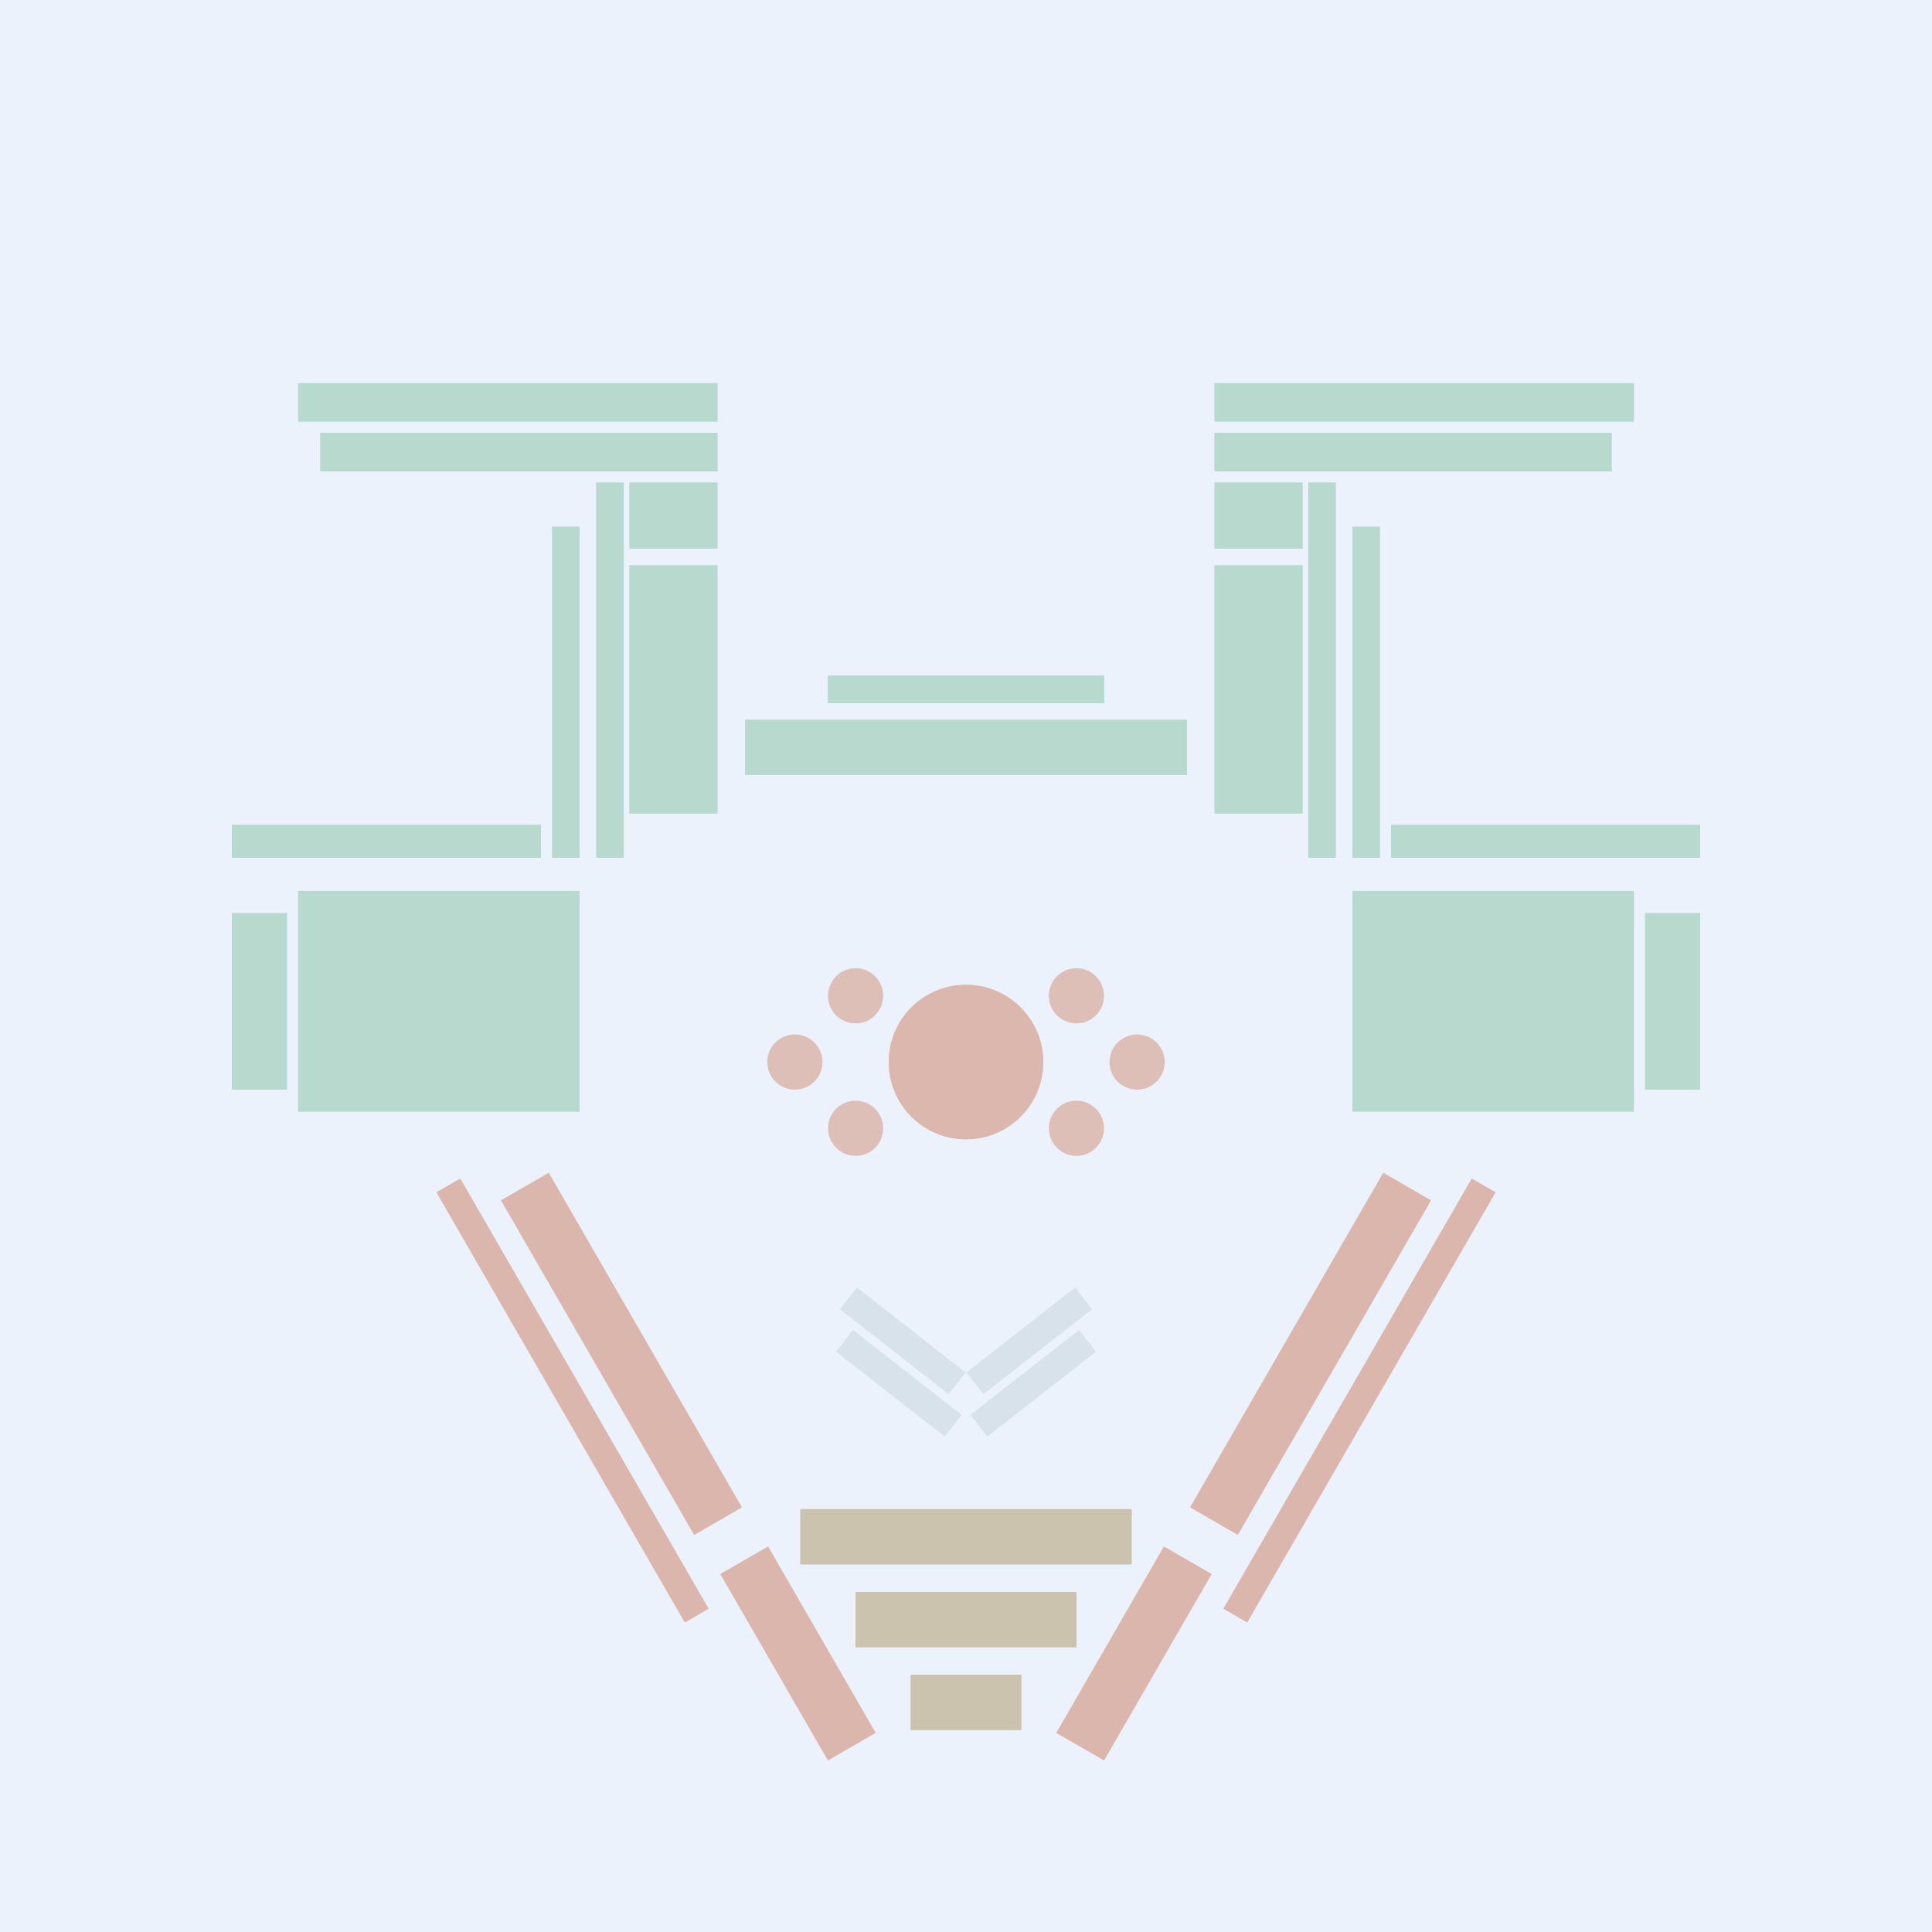 <svg xmlns='http://www.w3.org/2000/svg' preserveAspectRatio='xMinYMin meet' viewBox='0 0 350 350'> <filter id='neon' y='-2' x='-1' width='350' height='350'><feDropShadow flood-color='#8A795D' dx='0' dy='6' flood-opacity='0.65' stdDeviation='2.5' result='shadow'/><feOffset in='StrokePaint' dx='0' dy='2.4' result='offStrPnt'/><feFlood flood-color='#4A4132' flood-opacity='2' result='flood1' /><feOffset in='SourceGraphic' dx='0' dy='2' result='offFlood'/><feOffset in='SourceGraphic' dx='0' dy='9' result='offShadow'/><feComposite in='flood1' in2='offFlood' operator='in'  result='cmpFlood' /><feComposite in='shadow' in2='offShadow' operator='in' result='cmpSha' /><feGaussianBlur in='offStrPnt' stdDeviation='1' result='bStrokeP'/><feGaussianBlur in='cmpFlood' stdDeviation='0.6' result='bFlood'/><feGaussianBlur in='cmpSha' stdDeviation='0.6' result='bShadow'/><feMerge><feMergeNode in='bStrokeP'/><feMergeNode in='bshadow'/><feMergeNode in='bFlood'/><feMergeNode in='SourceGraphic'/></feMerge></filter>  <rect width='100%'  height='100%' fill='#ECF2FB'/> <g filter='url(#neon)' ><rect x='165' y= '290' width='20 ' height=  '10 '  fill= '#CCC3AF' /><rect x='155' y= '275' width='40 ' height=  '10 '  fill= '#CCC3AF' /><rect x='145' y= '260' width='60 ' height=  '10 '  fill= '#CCC3AF' /><rect x='125' y= '281' width='39 ' height=  '10 '  fill= '#DBB6AD' transform = '  translate( 320 , 18  ) rotate ( 60 )'  /><rect x='78 ' y= '227' width='70 ' height=  '10 '  fill= '#DBB6AD' transform = '  translate( 257 , 18  ) rotate ( 60 )'  /><rect x='59 ' y= '238' width='90 ' height=  '5  '  fill= '#DBB6AD' transform = '  translate( 260 , 30  ) rotate ( 60 )'  /><rect x='165' y= '290' width='20 ' height=  '10 '  fill= '#CCC3AF' transform= 'scale(-1,1) translate(-350,0)'/><rect x='155' y= '275' width='40 ' height=  '10 '  fill= '#CCC3AF' transform= 'scale(-1,1) translate(-350,0)'/><rect x='145' y= '260' width='60 ' height=  '10 '  fill= '#CCC3AF' transform= 'scale(-1,1) translate(-350,0)'/><rect x='125' y= '281' width='39 ' height=  '10 '  fill= '#DBB6AD' transform = ' scale(-1,1)  translate(-350,0) translate( 320 , 18  ) rotate ( 60 )'  /><rect x='78 ' y= '227' width='70 ' height=  '10 '  fill= '#DBB6AD' transform = ' scale(-1,1)  translate(-350,0) translate( 257 , 18  ) rotate ( 60 )'  /><rect x='59 ' y= '238' width='90 ' height=  '5  '  fill= '#DBB6AD' transform = ' scale(-1,1)  translate(-350,0) translate( 260 , 30  ) rotate ( 60 )'  /><rect x='135' y= '117' width='80 ' height=  '10 '  fill= '#b8d9ce' /><rect x='150' y= '109' width='50 ' height=  '5  '  fill= '#b8d9ce' /><rect x='114' y= '89 ' width='16 ' height=  '45 '  fill= '#b8d9ce' /><rect x='58 ' y= '65 ' width='72 ' height=  '7  '  fill= '#b8d9ce' /><rect x='54 ' y= '148' width='51 ' height=  '40 '  fill= '#b8d9ce' /><rect x='108' y= '74 ' width='5  ' height=  '68 '  fill= '#b8d9ce' /><rect x='42 ' y= '136' width='56 ' height=  '6  '  fill= '#b8d9ce' /><rect x='54 ' y= '56 ' width='76 ' height=  '7  '  fill= '#b8d9ce' /><rect x='114' y= '74 ' width='16 ' height=  '12 '  fill= '#b8d9ce' /><rect x='100' y= '82 ' width='5  ' height=  '60 '  fill= '#b8d9ce' /><rect x='42 ' y= '152' width='10 ' height=  '32 '  fill= '#b8d9ce' /><rect x='135' y= '117' width='80 ' height=  '10 '  fill= '#b8d9ce' transform= 'scale(-1,1) translate(-350,0)'/><rect x='150' y= '109' width='50 ' height=  '5  '  fill= '#b8d9ce' transform= 'scale(-1,1) translate(-350,0)'/><rect x='114' y= '89 ' width='16 ' height=  '45 '  fill= '#b8d9ce' transform= 'scale(-1,1) translate(-350,0)'/><rect x='58 ' y= '65 ' width='72 ' height=  '7  '  fill= '#b8d9ce' transform= 'scale(-1,1) translate(-350,0)'/><rect x='54 ' y= '148' width='51 ' height=  '40 '  fill= '#b8d9ce' transform= 'scale(-1,1) translate(-350,0)'/><rect x='108' y= '74 ' width='5  ' height=  '68 '  fill= '#b8d9ce' transform= 'scale(-1,1) translate(-350,0)'/><rect x='42 ' y= '136' width='56 ' height=  '6  '  fill= '#b8d9ce' transform= 'scale(-1,1) translate(-350,0)'/><rect x='54 ' y= '56 ' width='76 ' height=  '7  '  fill= '#b8d9ce' transform= 'scale(-1,1) translate(-350,0)'/><rect x='114' y= '74 ' width='16 ' height=  '12 '  fill= '#b8d9ce' transform= 'scale(-1,1) translate(-350,0)'/><rect x='100' y= '82 ' width='5  ' height=  '60 '  fill= '#b8d9ce' transform= 'scale(-1,1) translate(-350,0)'/><rect x='42 ' y= '152' width='10 ' height=  '32 '  fill= '#b8d9ce' transform= 'scale(-1,1) translate(-350,0)'/><rect x='150' y= '235' width='25 ' height=  '5  '  fill= '#d8e2eb' transform = '  translate( 181 , -50 ) rotate ( 38 )'  /><rect x='151' y= '227' width='25 ' height=  '5  '  fill= '#d8e2eb' transform = '  translate( 176 , -52 ) rotate ( 38 )'  /><rect x='150' y= '235' width='25 ' height=  '5  '  fill= '#d8e2eb' transform = ' scale(-1,1)  translate(-350,0) translate( 181 , -50 ) rotate ( 38 )'  /><rect x='151' y= '227' width='25 ' height=  '5  '  fill= '#d8e2eb' transform = ' scale(-1,1)  translate(-350,0) translate( 176 , -52 ) rotate ( 38 )'  /></g><g fill-opacity='0.85'><circle cx='175' cy='179' r ='14 '  fill= '#DBB6AD' filter='url(#neon)'  /><circle cx='155' cy='191' r ='5  '  fill= '#DBB6AD' filter='url(#neon)'  /><circle cx='155' cy='167' r ='5  '  fill= '#DBB6AD' filter='url(#neon)'  /><circle cx='144' cy='179' r ='5  '  fill= '#DBB6AD' filter='url(#neon)'  /><circle cx='175' cy='179' r ='14 '  fill= '#DBB6AD' filter='url(#neon)'  transform= 'scale(-1,1) translate(-350,0)'/><circle cx='155' cy='191' r ='5  '  fill= '#DBB6AD' filter='url(#neon)'  transform= 'scale(-1,1) translate(-350,0)'/><circle cx='155' cy='167' r ='5  '  fill= '#DBB6AD' filter='url(#neon)'  transform= 'scale(-1,1) translate(-350,0)'/><circle cx='144' cy='179' r ='5  '  fill= '#DBB6AD' filter='url(#neon)'  transform= 'scale(-1,1) translate(-350,0)'/></g></svg>
